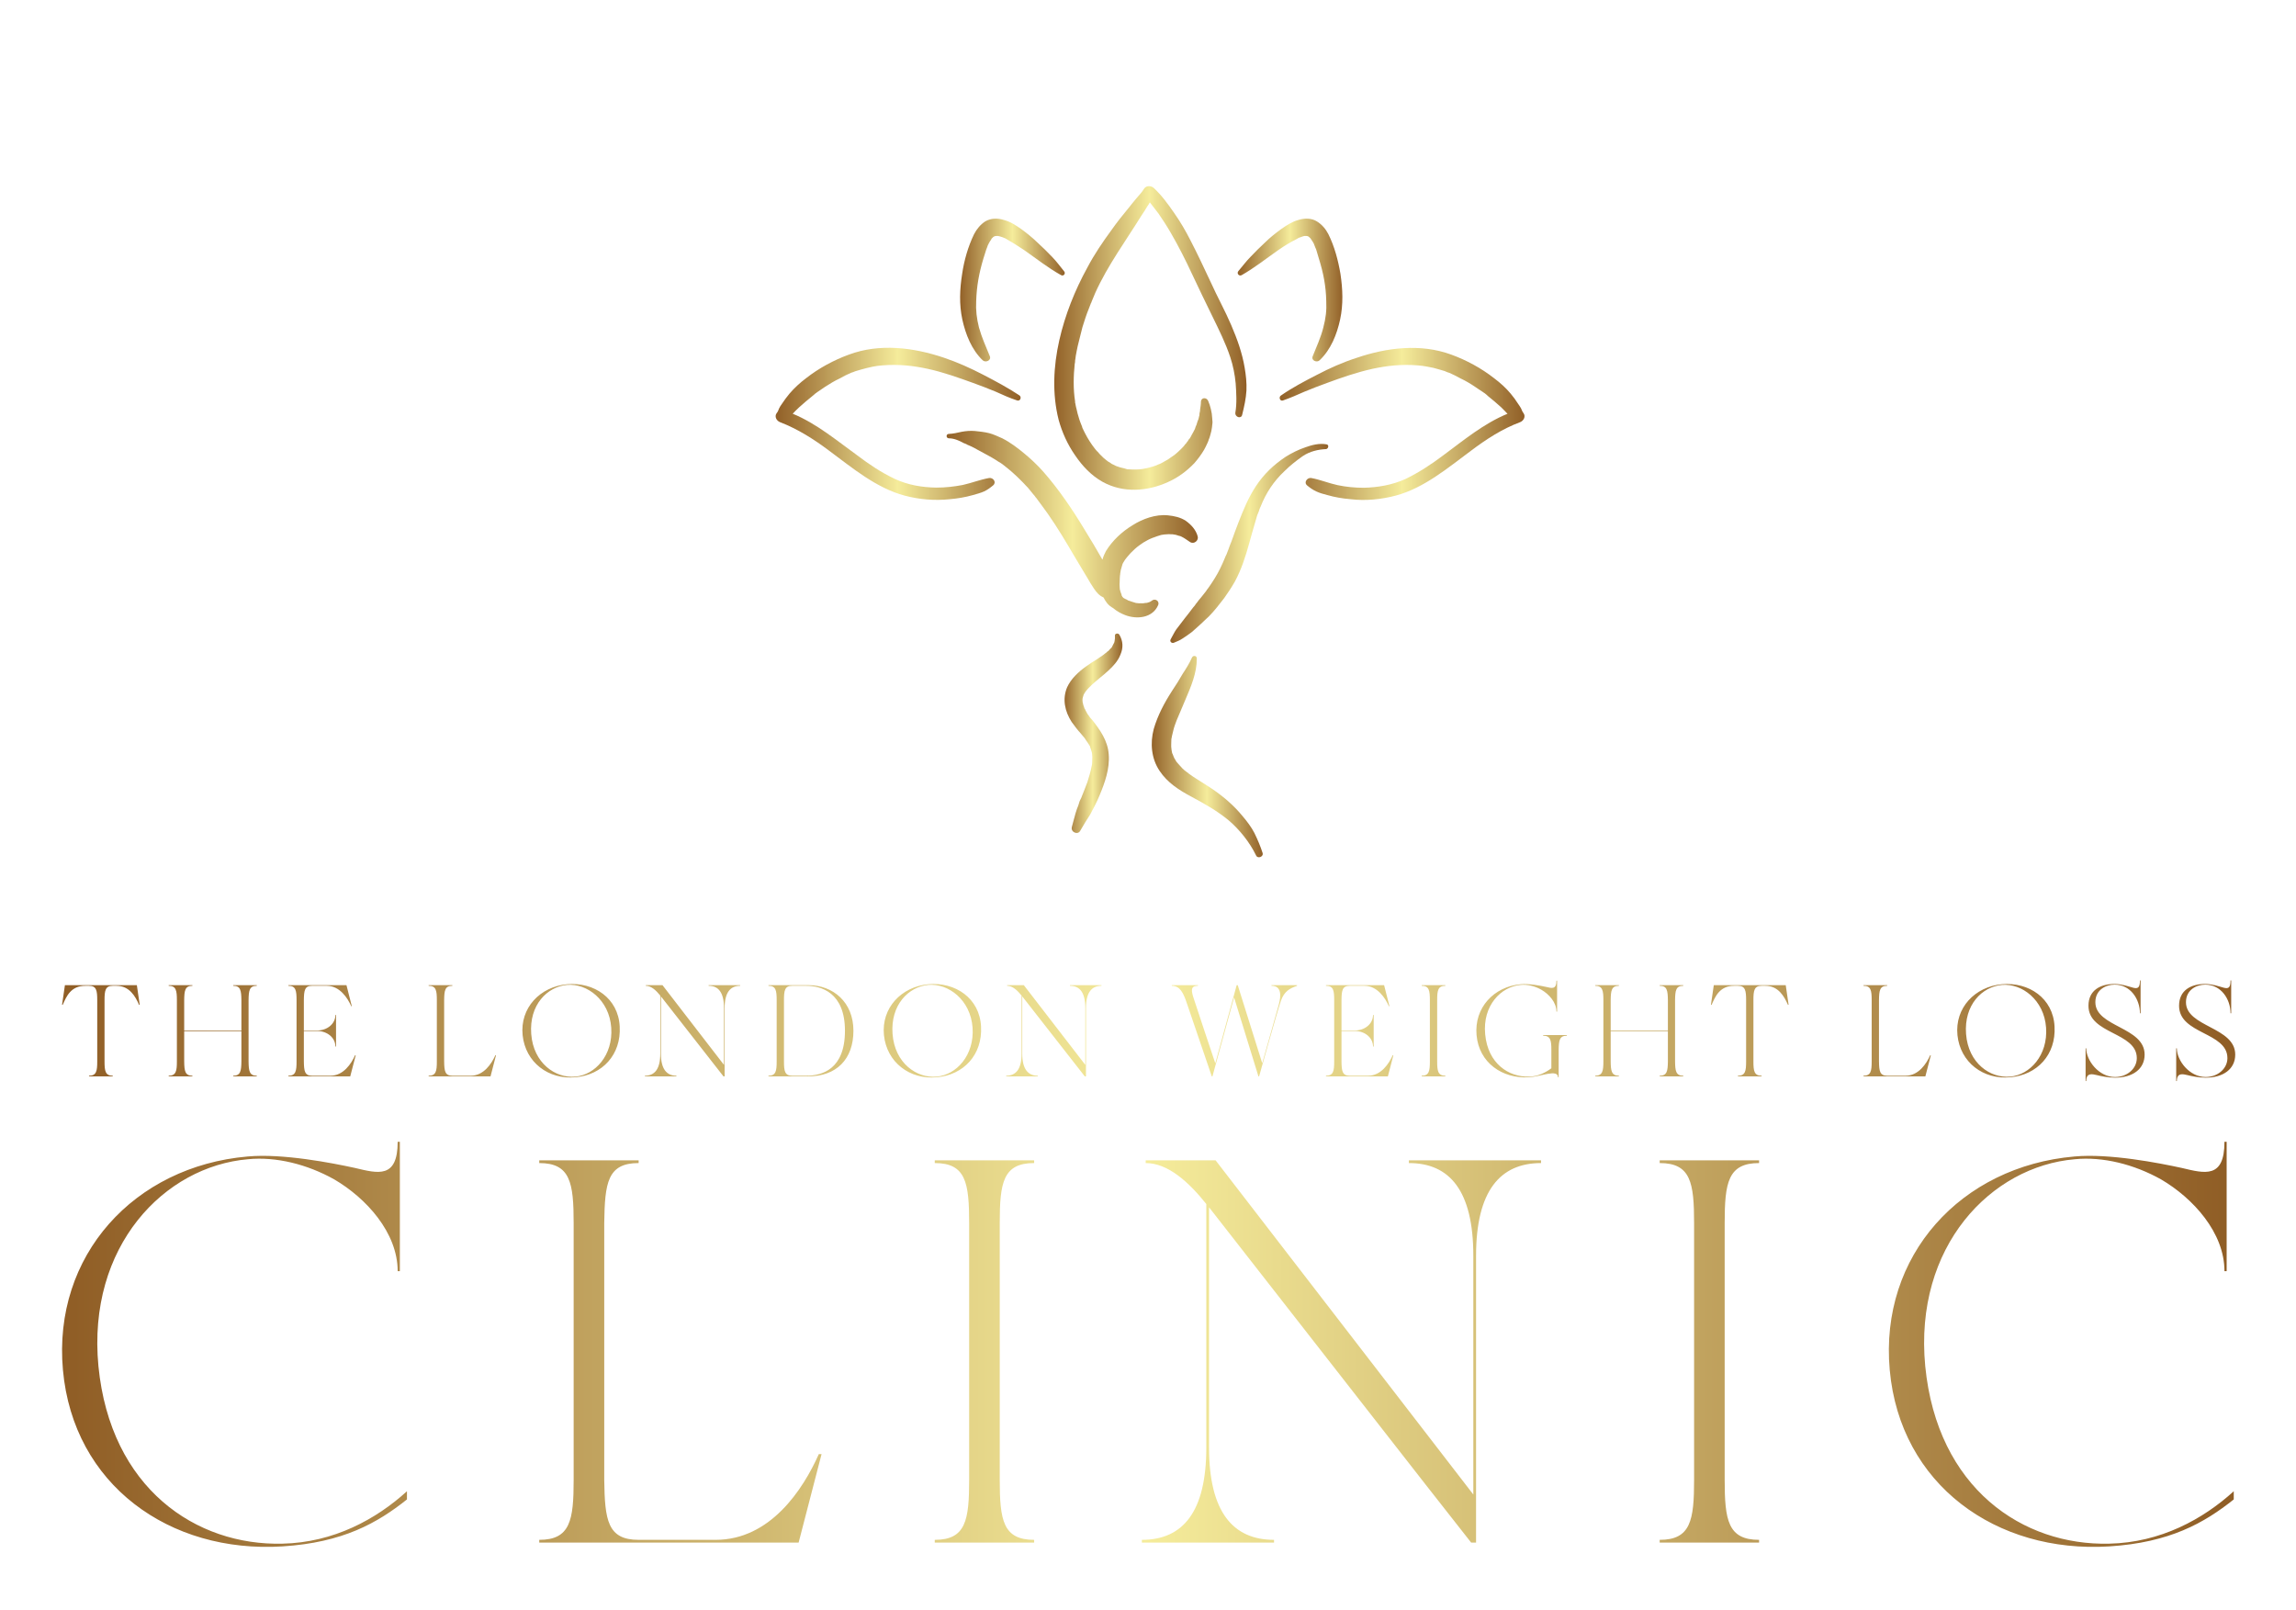 <svg xmlns="http://www.w3.org/2000/svg" xmlns:xlink="http://www.w3.org/1999/xlink" width="3171.429" height="2224.225" viewBox="0 0 3171.429 2224.225"><g transform="scale(8.571) translate(10, 10)"><defs id="SvgjsDefs1025"><linearGradient id="SvgjsLinearGradient1032"><stop id="SvgjsStop1033" stop-color="#905e26" offset="0"></stop><stop id="SvgjsStop1034" stop-color="#f5ec9b" offset="0.5"></stop><stop id="SvgjsStop1035" stop-color="#905e26" offset="1"></stop></linearGradient><linearGradient id="SvgjsLinearGradient1036"><stop id="SvgjsStop1037" stop-color="#905e26" offset="0"></stop><stop id="SvgjsStop1038" stop-color="#f5ec9b" offset="0.5"></stop><stop id="SvgjsStop1039" stop-color="#905e26" offset="1"></stop></linearGradient><linearGradient id="SvgjsLinearGradient1040"><stop id="SvgjsStop1041" stop-color="#905e26" offset="0"></stop><stop id="SvgjsStop1042" stop-color="#f5ec9b" offset="0.5"></stop><stop id="SvgjsStop1043" stop-color="#905e26" offset="1"></stop></linearGradient></defs><g id="SvgjsG1026" transform="matrix(26.299,0,0,26.299,109.584,8.328)" fill="url(#SvgjsLinearGradient1032)"><g xmlns="http://www.w3.org/2000/svg"><path fill="url(#SvgjsLinearGradient1032)" d="M2.549,3.013c0.013-0.026-0.018-0.046-0.038-0.029C2.499,2.993,2.495,2.993,2.482,2.997   c-0.003,0-0.005,0.001-0.007,0.001c0.002-0.001-0.005,0-0.005,0C2.463,3,2.456,3,2.449,3C2.446,3,2.426,2.999,2.437,3   c0.006,0.001-0.006,0-0.013-0.001c-0.003,0-0.005-0.001-0.01-0.001C2.399,2.994,2.386,2.989,2.371,2.984c-0.001,0-0.001,0-0.001,0   c-0.001,0-0.001,0-0.003-0.001C2.364,2.981,2.36,2.979,2.357,2.977c-0.007-0.003-0.014-0.006-0.02-0.01   C2.336,2.965,2.334,2.964,2.334,2.963c-0.001,0-0.002-0.002-0.003-0.002C2.33,2.959,2.33,2.957,2.329,2.956   C2.328,2.955,2.327,2.953,2.326,2.952c0-0.002,0-0.005-0.001-0.007c-0.004-0.01-0.008-0.021-0.01-0.031   c0-0.002-0.001-0.013-0.001-0.016c-0.001-0.009-0.001-0.018,0-0.026c0-0.015,0.001-0.03,0.002-0.044   c0.001,0,0.001-0.002,0.001-0.003c0-0.002,0-0.004,0-0.005C2.318,2.812,2.32,2.804,2.321,2.796   c0.004-0.013,0.007-0.025,0.011-0.038c0.001-0.001,0.002-0.002,0.002-0.004C2.339,2.746,2.343,2.74,2.347,2.733   C2.349,2.73,2.352,2.727,2.354,2.724c0.005-0.006,0.009-0.012,0.015-0.018C2.38,2.692,2.394,2.68,2.406,2.668   c0.002-0.002,0.013-0.012,0.015-0.013c0.005-0.004,0.011-0.008,0.016-0.012c0.015-0.011,0.03-0.021,0.048-0.03   C2.49,2.61,2.499,2.606,2.506,2.603c0.005-0.002,0.008-0.003,0.011-0.005c0.001,0,0.001,0,0.002,0   c0.017-0.007,0.033-0.012,0.05-0.017c0.003-0.001,0.019-0.003,0.02-0.003c0.005,0,0.012-0.001,0.016-0.001   c0.007-0.001,0.016-0.001,0.024,0c0.003,0,0.006,0,0.009,0c0.002,0,0.003,0,0.006,0.001c0.01,0.001,0.019,0.003,0.029,0.007   c0.002,0,0.018,0.006,0.005,0.001C2.691,2.59,2.693,2.591,2.685,2.587C2.688,2.589,2.688,2.59,2.692,2.591   c0.021,0.01,0.035,0.022,0.054,0.034C2.771,2.64,2.8,2.614,2.792,2.589c-0.011-0.04-0.04-0.071-0.072-0.094   c-0.033-0.022-0.071-0.03-0.11-0.034C2.535,2.453,2.454,2.483,2.394,2.521C2.328,2.561,2.27,2.615,2.23,2.68   C2.222,2.696,2.213,2.714,2.209,2.732c0-0.001-0.001-0.001-0.002-0.002C2.172,2.669,2.137,2.609,2.1,2.55   C2.024,2.424,1.941,2.301,1.844,2.191C1.81,2.153,1.771,2.116,1.731,2.083C1.689,2.048,1.644,2.014,1.595,1.989   C1.567,1.977,1.541,1.964,1.513,1.957s-0.059-0.01-0.087-0.013c-0.027-0.002-0.053,0-0.08,0.005   C1.319,1.955,1.294,1.961,1.267,1.962c-0.018,0-0.018,0.027,0.001,0.027c0.032,0,0.063,0.014,0.092,0.03   c0.002,0,0.011,0.004,0.013,0.005C1.375,2.025,1.378,2.026,1.38,2.028c0.008,0.003,0.015,0.006,0.021,0.009   c0.016,0.007,0.03,0.015,0.044,0.023c0.029,0.016,0.058,0.031,0.086,0.047c0.014,0.008,0.027,0.016,0.04,0.025   c0.008,0.004,0.014,0.008,0.021,0.013c0.003,0.002,0.013,0.01,0.017,0.013c0.052,0.04,0.099,0.086,0.144,0.135   c0.011,0.013,0.021,0.025,0.031,0.038C1.79,2.337,1.795,2.344,1.799,2.35l0,0C1.804,2.355,1.807,2.359,1.81,2.364   C1.832,2.393,1.852,2.421,1.873,2.45c0.061,0.087,0.115,0.178,0.168,0.269c0.026,0.043,0.052,0.087,0.078,0.13   c0.012,0.02,0.023,0.04,0.037,0.06c0.016,0.024,0.033,0.044,0.059,0.055c0.007,0.013,0.013,0.024,0.022,0.035   c0.01,0.013,0.024,0.023,0.038,0.031c0.021,0.018,0.046,0.032,0.072,0.042C2.419,3.1,2.515,3.09,2.549,3.013z"></path><path fill="url(#SvgjsLinearGradient1032)" d="M3.582,2.026C3.539,2.018,3.494,2.029,3.455,2.043C3.41,2.058,3.368,2.079,3.33,2.103   C3.258,2.151,3.197,2.209,3.149,2.282C3.104,2.35,3.072,2.428,3.042,2.505C3.027,2.542,3.014,2.581,3,2.619   C2.993,2.637,2.985,2.655,2.979,2.674C2.976,2.682,2.972,2.691,2.969,2.7C2.968,2.702,2.968,2.702,2.968,2.703   c0,0-0.001,0-0.001,0.001C2.964,2.71,2.961,2.716,2.959,2.722C2.941,2.766,2.921,2.808,2.896,2.848   C2.884,2.868,2.87,2.888,2.856,2.908c-0.003,0.003-0.005,0.006-0.008,0.01C2.851,2.916,2.841,2.928,2.84,2.93   C2.831,2.94,2.823,2.953,2.813,2.964c-0.009,0.01-0.017,0.02-0.024,0.03C2.784,3,2.779,3.006,2.775,3.013   c0,0-0.01,0.011-0.011,0.013C2.748,3.048,2.73,3.07,2.713,3.092C2.695,3.115,2.679,3.136,2.661,3.16   c-0.014,0.02-0.022,0.04-0.034,0.06C2.618,3.235,2.635,3.248,2.648,3.241c0.019-0.008,0.035-0.014,0.051-0.025   c0.021-0.013,0.04-0.027,0.06-0.042c0.034-0.03,0.069-0.062,0.103-0.095c0.034-0.034,0.062-0.072,0.092-0.11   C2.977,2.937,3,2.902,3.02,2.867c0.04-0.074,0.066-0.155,0.088-0.235c0.011-0.039,0.021-0.078,0.033-0.117   C3.146,2.497,3.152,2.479,3.157,2.46c0.004-0.01,0.008-0.018,0.011-0.027C3.17,2.428,3.17,2.423,3.173,2.419   c0-0.003,0.001-0.006,0.004-0.009c0-0.001,0.001-0.003,0.001-0.003c0.032-0.082,0.08-0.155,0.145-0.216   c0.034-0.034,0.073-0.065,0.113-0.093c0.043-0.029,0.094-0.041,0.143-0.043C3.593,2.053,3.599,2.029,3.582,2.026z"></path><path fill="url(#SvgjsLinearGradient1032)" d="M2.285,3.199c0.001,0.01,0,0.023-0.002,0.032C2.282,3.239,2.281,3.24,2.278,3.246   C2.28,3.24,2.277,3.248,2.277,3.248C2.275,3.25,2.274,3.253,2.273,3.256c0,0,0,0-0.001,0.001C2.27,3.262,2.267,3.266,2.265,3.271   c0,0-0.001,0-0.001,0.001v0C2.262,3.274,2.261,3.276,2.257,3.278C2.254,3.282,2.251,3.286,2.247,3.29   C2.244,3.292,2.242,3.293,2.24,3.295c-0.002,0.001-0.012,0.01-0.003,0.003c-0.003,0.003-0.008,0.007-0.013,0.01l0,0   C2.22,3.312,2.214,3.316,2.21,3.319C2.198,3.327,2.187,3.334,2.176,3.342C2.152,3.356,2.13,3.372,2.108,3.387   C2.063,3.419,2.016,3.462,1.992,3.515C1.962,3.587,1.978,3.662,2.02,3.727c0.018,0.025,0.036,0.049,0.057,0.072   c0.008,0.01,0.017,0.02,0.025,0.03c-0.002,0,0.008,0.011,0.008,0.013c0.004,0.006,0.009,0.012,0.012,0.018   c0.004,0.005,0.007,0.01,0.009,0.015c0.001,0,0.002,0.002,0.003,0.003C2.131,3.876,2.135,3.884,2.135,3.886   C2.137,3.893,2.14,3.899,2.142,3.907c0.001,0.002,0.001,0.006,0.002,0.008c0,0.001,0.001,0.004,0.001,0.006   c0.002,0.014,0.002,0.028,0.001,0.042c0,0.008,0,0.015-0.001,0.022C2.146,3.98,2.143,3.999,2.142,4.001   C2.136,4.033,2.126,4.064,2.117,4.094C2.104,4.13,2.094,4.153,2.08,4.189c0,0.001-0.001,0.002-0.002,0.005   c-0.004,0.007-0.007,0.014-0.01,0.021C2.066,4.223,2.064,4.23,2.061,4.238C2.055,4.254,2.048,4.27,2.044,4.286   C2.037,4.314,2.028,4.342,2.021,4.371C2.013,4.403,2.059,4.422,2.073,4.393c0.019-0.034,0.039-0.065,0.06-0.098   c0.02-0.038,0.04-0.075,0.057-0.116C2.223,4.1,2.254,4.014,2.247,3.926c-0.006-0.085-0.053-0.15-0.104-0.215   c0.008,0.011-0.001,0-0.002-0.002c-0.004-0.003-0.006-0.006-0.009-0.01c-0.004-0.007-0.01-0.014-0.015-0.021   C2.113,3.67,2.109,3.664,2.105,3.656C2.104,3.652,2.102,3.648,2.099,3.645c0,0-0.001-0.001-0.001-0.002   C2.097,3.641,2.097,3.64,2.097,3.638C2.093,3.63,2.091,3.622,2.089,3.613c0-0.001,0-0.005-0.002-0.008c0-0.001,0-0.003,0-0.004   c-0.001-0.006-0.001-0.012,0-0.018c0-0.003,0.002-0.005,0.002-0.008C2.09,3.57,2.092,3.566,2.093,3.562   c0-0.001,0-0.002,0.001-0.003c0.004-0.008,0.01-0.016,0.015-0.023c0.001-0.001,0.001-0.002,0.003-0.003   c0.002-0.004,0.007-0.008,0.01-0.012c0.008-0.008,0.015-0.015,0.022-0.022c0.032-0.03,0.068-0.056,0.1-0.086   c0.031-0.028,0.06-0.06,0.075-0.099c0.018-0.042,0.016-0.083-0.007-0.122C2.304,3.18,2.283,3.185,2.285,3.199z"></path><path fill="url(#SvgjsLinearGradient1032)" d="M3.14,4.408C3.121,4.371,3.095,4.337,3.068,4.305C3.016,4.241,2.95,4.184,2.882,4.138   C2.85,4.116,2.816,4.096,2.784,4.075c-0.017-0.01-0.032-0.021-0.047-0.032C2.73,4.038,2.724,4.032,2.715,4.026   c0,0-0.003-0.002-0.005-0.004c-0.003-0.003-0.006-0.006-0.011-0.01C2.687,4,2.675,3.985,2.663,3.972   c0-0.001-0.001-0.002-0.001-0.002c0,0,0,0-0.001-0.001C2.659,3.965,2.656,3.961,2.654,3.957C2.647,3.947,2.644,3.937,2.64,3.927   c0-0.001-0.001-0.004-0.003-0.006C2.635,3.917,2.635,3.913,2.634,3.909C2.633,3.902,2.631,3.895,2.631,3.888   c0,0-0.001-0.007-0.001-0.009c0-0.005,0-0.01,0-0.014c0-0.011,0.001-0.022,0.001-0.033c0.001-0.004,0.002-0.009,0.003-0.014   c0,0,0,0,0,0c0-0.001,0-0.001,0-0.002C2.636,3.805,2.64,3.794,2.642,3.783C2.647,3.76,2.655,3.739,2.663,3.718   C2.68,3.676,2.699,3.635,2.716,3.593C2.751,3.51,2.787,3.429,2.787,3.338c0-0.018-0.023-0.021-0.03-0.005   C2.742,3.367,2.722,3.399,2.701,3.431C2.68,3.467,2.659,3.502,2.635,3.537C2.589,3.608,2.547,3.687,2.523,3.77   C2.5,3.856,2.508,3.952,2.559,4.027c0.048,0.072,0.118,0.117,0.193,0.157c0.08,0.043,0.157,0.086,0.229,0.145   c0.067,0.057,0.13,0.135,0.169,0.216C3.159,4.567,3.197,4.554,3.19,4.53C3.177,4.489,3.159,4.447,3.14,4.408z"></path><path fill="url(#SvgjsLinearGradient1032)" d="M1.944,1.389C1.908,1.549,1.9,1.716,1.94,1.875c0.021,0.077,0.055,0.152,0.101,0.218   C2.085,2.158,2.14,2.217,2.21,2.256c0.125,0.069,0.273,0.059,0.4,0.001C2.671,2.23,2.725,2.19,2.771,2.142   C2.793,2.117,2.814,2.089,2.831,2.06c0.008-0.013,0.013-0.026,0.02-0.04c0.003-0.006,0.006-0.013,0.008-0.02   c0-0.001,0.001-0.004,0.003-0.005C2.859,1.997,2.859,1.998,2.858,2C2.864,1.989,2.867,1.978,2.87,1.967   C2.875,1.951,2.878,1.936,2.88,1.92C2.881,1.913,2.881,1.906,2.882,1.9C2.881,1.915,2.883,1.895,2.883,1.889   C2.882,1.88,2.882,1.872,2.881,1.864C2.88,1.842,2.878,1.833,2.873,1.81c-0.004-0.018-0.01-0.035-0.017-0.051   C2.846,1.736,2.812,1.738,2.812,1.766c0,0.016-0.003,0.032-0.005,0.046c0,0.008,0,0.008-0.002,0.017   c0,0.003-0.002,0.007-0.002,0.01C2.803,1.851,2.803,1.853,2.803,1.847C2.802,1.849,2.801,1.852,2.801,1.854   C2.8,1.859,2.798,1.865,2.797,1.871c0,0-0.005,0.012-0.006,0.015C2.79,1.889,2.789,1.892,2.788,1.896   C2.786,1.903,2.784,1.91,2.78,1.917C2.779,1.918,2.779,1.921,2.778,1.923C2.777,1.926,2.776,1.929,2.775,1.932   C2.768,1.945,2.762,1.958,2.754,1.971c-0.003,0.006-0.006,0.012-0.01,0.018C2.741,1.993,2.739,1.995,2.736,1.998   C2.735,2,2.733,2.004,2.732,2.006C2.73,2.007,2.729,2.009,2.728,2.01C2.727,2.012,2.725,2.014,2.724,2.016   c0,0-0.001,0.001-0.002,0.003C2.716,2.024,2.712,2.03,2.708,2.036C2.697,2.048,2.686,2.059,2.674,2.07   C2.669,2.075,2.663,2.08,2.657,2.085c-0.001,0-0.002,0.001-0.003,0.002C2.653,2.089,2.65,2.091,2.648,2.092   C2.636,2.101,2.622,2.11,2.609,2.119C2.596,2.126,2.583,2.134,2.57,2.141c-0.005,0.003-0.01,0.005-0.016,0.007   C2.554,2.148,2.553,2.149,2.551,2.149C2.547,2.151,2.542,2.153,2.538,2.155C2.523,2.16,2.511,2.165,2.496,2.168   C2.488,2.17,2.482,2.172,2.475,2.173C2.471,2.174,2.456,2.177,2.454,2.177C2.426,2.181,2.398,2.181,2.371,2.179   c-0.001,0-0.001,0-0.002,0c-0.002,0-0.004,0-0.007,0C2.355,2.177,2.349,2.175,2.342,2.173C2.326,2.17,2.312,2.166,2.296,2.16l0,0   C2.293,2.159,2.29,2.158,2.287,2.156c-0.006-0.003-0.013-0.007-0.021-0.01C2.262,2.142,2.254,2.138,2.248,2.134   C2.244,2.132,2.241,2.13,2.238,2.127c-0.001,0-0.002-0.001-0.003-0.002c-0.013-0.01-0.025-0.02-0.036-0.032   c-0.006-0.006-0.013-0.013-0.018-0.02C2.177,2.07,2.174,2.066,2.171,2.063C2.17,2.061,2.163,2.054,2.162,2.052   c-0.023-0.029-0.043-0.061-0.06-0.094C2.098,1.95,2.094,1.942,2.09,1.934c0-0.002-0.001-0.004-0.003-0.006   C2.085,1.924,2.085,1.922,2.084,1.918C2.077,1.9,2.069,1.882,2.064,1.863C2.058,1.846,2.054,1.828,2.05,1.81   C2.048,1.801,2.045,1.792,2.044,1.784C2.043,1.779,2.043,1.774,2.041,1.77c0-0.002,0-0.004,0-0.006c0,0,0,0,0-0.001   C2.029,1.686,2.031,1.607,2.039,1.53C2.04,1.529,2.04,1.529,2.04,1.528V1.527c0.001-0.004,0.001-0.009,0.001-0.014   c0.002-0.009,0.003-0.019,0.004-0.028c0.003-0.02,0.008-0.04,0.012-0.061c0.009-0.039,0.02-0.078,0.029-0.116   C2.098,1.27,2.11,1.231,2.125,1.195c0.004-0.009,0.007-0.018,0.01-0.026c0.001-0.001,0.002-0.004,0.002-0.006   c0.002-0.004,0.005-0.007,0.005-0.011c0.008-0.019,0.016-0.037,0.023-0.055C2.241,0.929,2.351,0.78,2.447,0.625   C2.46,0.606,2.473,0.586,2.484,0.567C2.489,0.56,2.495,0.552,2.499,0.543c0.018,0.023,0.036,0.046,0.054,0.07   c0.026,0.038,0.052,0.078,0.075,0.118c0.047,0.081,0.09,0.166,0.13,0.252C2.799,1.07,2.84,1.156,2.882,1.241   c0.04,0.082,0.081,0.164,0.11,0.251C3.009,1.544,3.02,1.598,3.025,1.653c0.004,0.059,0.008,0.121-0.002,0.179   C3.02,1.86,3.06,1.872,3.065,1.844c0.012-0.049,0.023-0.097,0.026-0.148c0.002-0.047-0.003-0.094-0.011-0.14   c-0.015-0.09-0.046-0.176-0.082-0.26C2.96,1.207,2.912,1.121,2.872,1.032c-0.04-0.085-0.08-0.171-0.123-0.254   c-0.03-0.059-0.063-0.116-0.101-0.17C2.61,0.553,2.57,0.498,2.522,0.454c-0.02-0.016-0.048-0.013-0.06,0.008   C2.45,0.482,2.433,0.499,2.418,0.517C2.4,0.539,2.383,0.559,2.366,0.581C2.331,0.623,2.297,0.666,2.266,0.71   c-0.055,0.075-0.107,0.151-0.15,0.233C2.039,1.083,1.979,1.234,1.944,1.389z"></path><path fill="url(#SvgjsLinearGradient1032)" d="M2.861,1.996C2.862,1.993,2.862,1.994,2.861,1.996L2.861,1.996z"></path><path fill="url(#SvgjsLinearGradient1032)" d="M4.774,1.806c-0.006-0.01-0.011-0.019-0.018-0.028C4.742,1.756,4.727,1.735,4.71,1.715   C4.68,1.679,4.646,1.649,4.609,1.621C4.53,1.559,4.439,1.51,4.346,1.476c-0.188-0.069-0.395-0.043-0.58,0.02   C3.682,1.523,3.601,1.559,3.523,1.6C3.447,1.639,3.371,1.679,3.302,1.727C3.287,1.737,3.297,1.764,3.315,1.757   c0.046-0.016,0.089-0.035,0.132-0.054c0.045-0.019,0.091-0.036,0.137-0.053c0.092-0.034,0.185-0.066,0.28-0.087   c0.089-0.019,0.179-0.029,0.276-0.021C4.163,1.544,4.174,1.545,4.2,1.55c0.025,0.004,0.05,0.01,0.072,0.017   c0.012,0.003,0.022,0.007,0.034,0.01C4.312,1.58,4.318,1.582,4.322,1.584c0,0,0.012,0.004,0.013,0.004   c0.023,0.01,0.046,0.022,0.068,0.034c0.032,0.015,0.062,0.033,0.09,0.052c0.014,0.009,0.027,0.019,0.042,0.028   c0.003,0.002,0.006,0.004,0.009,0.006c0,0.001,0.002,0.001,0.002,0.002c0.001,0,0.002,0.001,0.004,0.002   c0.008,0.006,0.015,0.012,0.021,0.018c0.027,0.022,0.054,0.044,0.08,0.068C4.664,1.812,4.678,1.824,4.69,1.838   c0.001,0,0.001,0,0.002,0c-0.147,0.06-0.27,0.163-0.396,0.256C4.224,2.148,4.147,2.199,4.066,2.238   C3.985,2.275,3.897,2.29,3.81,2.292c-0.054,0-0.107-0.005-0.16-0.016C3.594,2.264,3.543,2.242,3.487,2.232   C3.464,2.229,3.441,2.258,3.462,2.277c0.018,0.015,0.035,0.027,0.056,0.037c0.021,0.01,0.046,0.017,0.07,0.023   C3.633,2.35,3.68,2.358,3.729,2.362C3.82,2.373,3.915,2.364,4.006,2.34C4.18,2.293,4.324,2.171,4.467,2.065   C4.56,1.995,4.658,1.931,4.768,1.89c0.021-0.008,0.036-0.034,0.021-0.055C4.782,1.826,4.778,1.816,4.774,1.806z"></path><path fill="url(#SvgjsLinearGradient1032)" d="M1.515,2.232c-0.057,0.01-0.108,0.031-0.163,0.043c-0.053,0.01-0.106,0.016-0.16,0.016   C1.104,2.29,1.016,2.275,0.937,2.238c-0.083-0.039-0.159-0.09-0.23-0.144C0.578,2.001,0.456,1.898,0.31,1.838c0,0,0.001,0,0.001,0   C0.323,1.824,0.337,1.812,0.35,1.799c0.026-0.024,0.053-0.046,0.08-0.068c0.007-0.006,0.015-0.012,0.021-0.018   c0.003-0.001,0.003-0.002,0.004-0.002C0.456,1.71,0.457,1.709,0.458,1.708c0.003-0.002,0.005-0.004,0.009-0.006   C0.48,1.693,0.494,1.683,0.508,1.674c0.029-0.019,0.059-0.037,0.091-0.052C0.62,1.61,0.643,1.598,0.667,1.588   c0,0,0.012-0.005,0.012-0.004C0.683,1.582,0.689,1.58,0.694,1.578c0.012-0.003,0.022-0.007,0.034-0.01   C0.753,1.561,0.776,1.555,0.801,1.55c0.026-0.005,0.037-0.006,0.06-0.008c0.099-0.008,0.188,0.002,0.276,0.021   c0.097,0.021,0.188,0.054,0.28,0.087c0.046,0.017,0.092,0.034,0.137,0.053C1.598,1.723,1.64,1.742,1.686,1.757   c0.019,0.006,0.029-0.02,0.014-0.031C1.629,1.679,1.554,1.639,1.479,1.6C1.4,1.559,1.32,1.523,1.237,1.495   C1.05,1.432,0.843,1.406,0.655,1.476C0.562,1.51,0.471,1.559,0.392,1.621c-0.037,0.028-0.07,0.058-0.101,0.094   c-0.017,0.02-0.032,0.041-0.046,0.062C0.238,1.787,0.232,1.795,0.227,1.806c-0.004,0.01-0.007,0.02-0.015,0.029   c-0.015,0.021,0,0.047,0.021,0.055c0.109,0.042,0.208,0.105,0.301,0.175C0.677,2.171,0.822,2.293,0.996,2.34   c0.09,0.024,0.185,0.032,0.277,0.022C1.321,2.358,1.368,2.35,1.414,2.337c0.023-0.007,0.049-0.013,0.07-0.023   c0.021-0.01,0.037-0.022,0.055-0.037C1.561,2.258,1.539,2.229,1.515,2.232z"></path><path fill="url(#SvgjsLinearGradient1032)" d="M3.497,1.486C3.486,1.512,3.522,1.527,3.539,1.511c0.069-0.065,0.106-0.158,0.126-0.25   c0.02-0.093,0.016-0.187,0.002-0.28C3.653,0.899,3.631,0.814,3.593,0.738C3.577,0.707,3.554,0.679,3.523,0.66   C3.49,0.639,3.446,0.639,3.409,0.651c-0.038,0.01-0.072,0.033-0.104,0.055C3.271,0.731,3.236,0.758,3.206,0.788   c-0.03,0.028-0.061,0.058-0.089,0.088c-0.028,0.028-0.051,0.06-0.076,0.089C3.03,0.979,3.046,0.998,3.062,0.989   c0.079-0.045,0.149-0.101,0.225-0.154C3.323,0.81,3.362,0.786,3.402,0.766C3.406,0.763,3.41,0.761,3.415,0.759   c0.001,0,0.002-0.001,0.003-0.001c0.001,0,0.001,0,0.004-0.001C3.43,0.753,3.439,0.751,3.446,0.749l0,0c0.001,0,0.001,0,0.001,0   c0.004,0,0.008,0,0.012,0l0,0c0.002,0,0.005,0.001,0.006,0.001c-0.001,0,0.003,0.001,0.007,0.003   C3.475,0.755,3.48,0.76,3.483,0.763c0,0,0,0.001,0.001,0.002c0.002,0.001,0.003,0.004,0.004,0.006   c0.006,0.007,0.01,0.015,0.014,0.022c0.002,0.002,0.002,0.004,0.003,0.006C3.504,0.797,3.507,0.805,3.508,0.807   c0.003,0.008,0.006,0.016,0.01,0.024C3.523,0.85,3.53,0.869,3.535,0.888c0.028,0.09,0.043,0.169,0.045,0.259   C3.583,1.206,3.577,1.253,3.562,1.31C3.547,1.371,3.52,1.428,3.497,1.486z"></path><path fill="url(#SvgjsLinearGradient1032)" d="M1.556,0.749c0.003,0,0.007,0,0.012,0l0,0c0,0,0,0,0.001,0c0.008,0.002,0.017,0.004,0.025,0.007   c0.001,0.001,0.003,0.001,0.004,0.001c0,0,0.001,0.001,0.001,0.001c0.006,0.002,0.01,0.004,0.015,0.006   C1.652,0.786,1.691,0.81,1.728,0.835c0.076,0.053,0.146,0.109,0.227,0.154c0.015,0.009,0.03-0.01,0.019-0.023   c-0.024-0.03-0.048-0.062-0.074-0.089c-0.029-0.03-0.059-0.06-0.09-0.088C1.778,0.758,1.744,0.731,1.71,0.706   C1.678,0.684,1.644,0.661,1.605,0.651C1.567,0.639,1.526,0.639,1.49,0.66C1.461,0.679,1.438,0.707,1.422,0.738   C1.385,0.814,1.361,0.899,1.349,0.981C1.334,1.075,1.33,1.168,1.35,1.261c0.02,0.091,0.057,0.185,0.125,0.25   c0.018,0.016,0.053,0.001,0.044-0.024C1.495,1.428,1.469,1.371,1.452,1.31C1.438,1.253,1.432,1.206,1.435,1.147   c0.003-0.09,0.017-0.169,0.044-0.259C1.486,0.869,1.49,0.85,1.497,0.831c0.004-0.008,0.006-0.016,0.009-0.024   c0.001-0.002,0.005-0.01,0.004-0.008c0-0.002,0.003-0.004,0.003-0.006c0.004-0.007,0.008-0.015,0.014-0.022   C1.527,0.769,1.528,0.767,1.53,0.765c0-0.001,0.001-0.002,0.002-0.002C1.534,0.76,1.54,0.755,1.543,0.753   C1.546,0.751,1.553,0.75,1.55,0.75C1.552,0.75,1.554,0.749,1.556,0.749L1.556,0.749z"></path></g></g><g id="SvgjsG1027" transform="matrix(0.525,0,0,0.525,-0.944,142.46)" fill="url(#SvgjsLinearGradient1036)"><path d="M24.76 12 l0.88 6.04 l-0.2 0 c-1.16 -2.64 -2.96 -5.84 -6.96 -5.84 l-1.12 0 c-2.28 0 -2.52 1.48 -2.52 4.4 l0 18.8 c0 2.96 0.24 4.4 2.52 4.4 l0 0.2 l-7.28 0 l0 -0.2 c2.28 0 2.52 -1.44 2.52 -4.4 l0 -18.8 c0 -2.92 -0.24 -4.4 -2.52 -4.4 l-1.12 0 c-4.44 0 -5.8 3.2 -6.96 5.84 l-0.2 0 l0.88 -6.04 l22.08 0 z M59.052 16.6 l0 18.8 c0.04 2.92 0.24 4.4 2.52 4.4 l0 0.2 l-7.24 0 l0 -0.2 c2.28 0 2.48 -1.48 2.52 -4.4 l0 -9.28 l-17.56 0 l0 9.28 c0.04 2.92 0.24 4.4 2.52 4.4 l0 0.2 l-7.28 0 l0 -0.2 c2.28 0 2.52 -1.48 2.52 -4.4 l0 -18.8 c0 -2.92 -0.24 -4.4 -2.52 -4.4 l0 -0.2 l7.28 0 l0 0.2 c-2.28 0 -2.48 1.48 -2.52 4.4 l0 9.32 l17.56 0 l0 -9.32 c-0.04 -2.92 -0.24 -4.4 -2.52 -4.4 l0 -0.2 l7.24 0 l0 0.2 c-2.28 0 -2.48 1.48 -2.52 4.4 z  M91.744 33.52 l0.2 0 l-1.68 6.48 l-19 0 l0 -0.2 c2.28 0 2.52 -1.44 2.52 -4.4 l0 -18.8 c0 -2.96 -0.24 -4.4 -2.52 -4.4 l0 -0.2 l17.84 0 l1.64 6.48 l-0.16 0 c-1.16 -2.6 -3.56 -6.28 -7.56 -6.28 l-4.48 0 c-2.28 0 -2.48 1.44 -2.52 4.4 l0 9.32 l4.08 0 c3.08 0 5.6 -2.04 5.6 -4.76 l0.2 0 l0 9.68 l-0.2 0 c0 -2.72 -2.52 -4.76 -5.6 -4.76 l-4.08 0 l0 9.32 c0.04 2.96 0.24 4.4 2.52 4.4 l5.64 0 c4 0 6.4 -3.68 7.56 -6.28 z M134.808 33.52 l0.2 0 l-1.68 6.48 l-19 0 l0 -0.2 c2.28 0 2.52 -1.44 2.52 -4.4 l0 -18.8 c0 -2.96 -0.24 -4.4 -2.52 -4.4 l0 -0.2 l7.28 0 l0 0.2 c-2.28 0 -2.48 1.44 -2.52 4.4 l0 18.8 c0.04 2.96 0.24 4.4 2.52 4.4 l5.64 0 c4 0 6.4 -3.68 7.56 -6.28 z M156.82 11.72 c8.28 -0.72 15.72 4.28 16.16 12.96 c0.48 8.68 -5.32 14.88 -13.6 15.6 c-8.28 0.76 -15.32 -4.56 -16.2 -12.92 c-0.84 -8.4 5.36 -14.88 13.64 -15.64 z M159.34 40.08 c6.08 -0.52 11.64 -6.56 11.04 -15.04 c-0.6 -8.52 -7.44 -13.64 -13.56 -13.12 c-6.08 0.56 -11.68 6.12 -11 15.08 s7.44 13.64 13.52 13.08 z M200.272 12 l9.68 0 l0 0.2 c-3 0 -4.76 2.04 -4.76 6.8 l0 21 l-0.36 0 c-0.88 -1.08 -18.28 -23.4 -19.2 -24.56 l0 17.6 c0 4.72 1.76 6.76 4.76 6.76 l0 0.2 l-9.68 0 l0 -0.2 c3 0 4.72 -2.04 4.72 -6.76 l0 -17.84 c-1.28 -1.6 -2.8 -3 -4.44 -3 l0 -0.2 l5.12 0 l18.88 24.48 l0 -17.48 c0 -4.76 -1.72 -6.8 -4.72 -6.8 l0 -0.2 z M230.844 12 c7.68 0 13.88 5.24 13.88 14 s-5.24 14 -13.88 14 l-12.2 0 l0 -0.2 c2.28 0 2.52 -1.44 2.52 -4.4 l0 -18.8 c0 -2.96 -0.24 -4.4 -2.52 -4.4 l0 -0.2 l12.2 0 z M230.244 39.8 c4.96 0 11.88 -2.04 11.88 -13.8 s-7.32 -13.8 -11.88 -13.8 l-4.32 0 c-2.28 0 -2.52 1.44 -2.52 4.4 l0 18.8 c0 2.96 0.24 4.4 2.52 4.4 l4.32 0 z M267.736 11.72 c8.28 -0.72 15.72 4.28 16.16 12.96 c0.48 8.68 -5.32 14.88 -13.6 15.6 c-8.28 0.76 -15.32 -4.56 -16.2 -12.92 c-0.84 -8.4 5.36 -14.88 13.64 -15.64 z M270.256 40.08 c6.08 -0.52 11.64 -6.56 11.04 -15.04 c-0.6 -8.52 -7.44 -13.64 -13.56 -13.12 c-6.08 0.56 -11.68 6.12 -11 15.08 s7.44 13.64 13.52 13.08 z M311.188 12 l9.68 0 l0 0.2 c-3 0 -4.76 2.04 -4.76 6.8 l0 21 l-0.36 0 c-0.88 -1.08 -18.28 -23.4 -19.2 -24.56 l0 17.6 c0 4.72 1.76 6.76 4.76 6.76 l0 0.2 l-9.68 0 l0 -0.2 c3 0 4.72 -2.04 4.72 -6.76 l0 -17.84 c-1.28 -1.6 -2.8 -3 -4.44 -3 l0 -0.2 l5.12 0 l18.88 24.48 l0 -17.48 c0 -4.76 -1.72 -6.8 -4.72 -6.8 l0 -0.2 z M373.052 12 l7.84 0 l0 0.2 c-2.24 0.8 -3.92 1.68 -4.96 4.64 c-1.24 3.68 -6.68 23.16 -6.68 23.16 l-0.2 0 l-7.48 -24.24 l-6.64 24.24 l-0.2 0 s-6.48 -18.96 -7.64 -22.4 c-1.08 -3.28 -2.16 -5.4 -4.64 -5.4 l0 -0.2 l8.04 0 l0 0.2 c-1.84 0 -2.24 0.8 -1.52 3.24 c0.88 2.76 6.16 18.56 6.84 20.56 l6.56 -24 l0.32 0 l7.52 23.96 c1.68 -5.96 4.72 -16.6 5.04 -17.84 c0.88 -3.12 0.8 -5.92 -2.2 -5.92 l0 -0.2 z M410.264 33.52 l0.2 0 l-1.68 6.48 l-19 0 l0 -0.2 c2.28 0 2.52 -1.44 2.52 -4.4 l0 -18.8 c0 -2.96 -0.24 -4.4 -2.52 -4.4 l0 -0.2 l17.84 0 l1.64 6.48 l-0.16 0 c-1.16 -2.6 -3.56 -6.28 -7.56 -6.28 l-4.48 0 c-2.28 0 -2.48 1.44 -2.52 4.4 l0 9.32 l4.08 0 c3.08 0 5.6 -2.04 5.6 -4.76 l0.2 0 l0 9.68 l-0.2 0 c0 -2.72 -2.52 -4.76 -5.6 -4.76 l-4.08 0 l0 9.32 c0.04 2.96 0.24 4.4 2.52 4.4 l5.64 0 c4 0 6.4 -3.68 7.56 -6.28 z M423.916 16.6 l0 18.8 c0 2.96 0.24 4.4 2.52 4.4 l0 0.2 l-7.28 0 l0 -0.2 c2.28 0 2.52 -1.44 2.52 -4.4 l0 -18.8 c0 -2.96 -0.24 -4.4 -2.52 -4.4 l0 -0.2 l7.28 0 l0 0.2 c-2.28 0 -2.52 1.44 -2.52 4.4 z M456.448 27.32 l7.28 0 l0 0.2 c-2.28 0 -2.48 1.44 -2.52 4.36 l0 8.4 l-0.2 0 c0 -2.64 -5.52 -0.16 -8.88 0 c-8.32 0.48 -15.36 -4.52 -16.12 -12.92 s5.28 -14.92 13.56 -15.64 c2.52 -0.24 6.12 0.44 7.88 0.84 c1.64 0.4 3.08 0.8 3.08 -1.92 l0.2 0 l0 9.48 l-0.2 0 c0 -2.84 -2.28 -5.36 -4.64 -6.72 c-2 -1.12 -4.24 -1.68 -6.32 -1.48 c-6.08 0.52 -11.76 6.36 -10.92 15.16 c0.84 8.96 7.16 13.16 13.44 13 c2.68 -0.04 4.96 -1.16 6.88 -2.56 l0 -5.64 c0 -2.92 -0.24 -4.36 -2.52 -4.36 l0 -0.2 z M496.94 16.6 l0 18.8 c0.04 2.92 0.24 4.4 2.52 4.4 l0 0.2 l-7.24 0 l0 -0.2 c2.28 0 2.48 -1.48 2.52 -4.4 l0 -9.28 l-17.56 0 l0 9.28 c0.04 2.92 0.24 4.4 2.52 4.4 l0 0.2 l-7.28 0 l0 -0.2 c2.28 0 2.52 -1.48 2.52 -4.4 l0 -18.8 c0 -2.92 -0.24 -4.4 -2.52 -4.4 l0 -0.2 l7.28 0 l0 0.2 c-2.28 0 -2.48 1.48 -2.52 4.4 l0 9.32 l17.56 0 l0 -9.32 c-0.04 -2.92 -0.24 -4.4 -2.52 -4.4 l0 -0.2 l7.24 0 l0 0.2 c-2.28 0 -2.48 1.48 -2.52 4.4 z  M530.912 12 l0.88 6.04 l-0.2 0 c-1.16 -2.64 -2.96 -5.84 -6.96 -5.84 l-1.12 0 c-2.28 0 -2.52 1.48 -2.52 4.4 l0 18.8 c0 2.96 0.24 4.4 2.52 4.4 l0 0.2 l-7.28 0 l0 -0.2 c2.28 0 2.52 -1.44 2.52 -4.4 l0 -18.8 c0 -2.92 -0.24 -4.4 -2.52 -4.4 l-1.12 0 c-4.44 0 -5.8 3.2 -6.96 5.84 l-0.2 0 l0.88 -6.04 l22.08 0 z M575.256 33.52 l0.2 0 l-1.68 6.48 l-19 0 l0 -0.2 c2.28 0 2.52 -1.44 2.52 -4.4 l0 -18.8 c0 -2.96 -0.24 -4.4 -2.52 -4.4 l0 -0.2 l7.28 0 l0 0.2 c-2.28 0 -2.48 1.44 -2.52 4.4 l0 18.8 c0.04 2.96 0.24 4.4 2.52 4.4 l5.64 0 c4 0 6.4 -3.68 7.56 -6.28 z M597.268 11.72 c8.28 -0.72 15.72 4.28 16.16 12.96 c0.48 8.68 -5.32 14.88 -13.6 15.6 c-8.28 0.76 -15.32 -4.56 -16.2 -12.92 c-0.84 -8.4 5.36 -14.88 13.64 -15.64 z M599.788 40.08 c6.08 -0.52 11.64 -6.56 11.04 -15.04 c-0.6 -8.52 -7.44 -13.64 -13.56 -13.12 c-6.08 0.56 -11.68 6.12 -11 15.08 s7.44 13.64 13.52 13.08 z M625.96 17.24 c0 7.64 15.12 7.56 15.12 16.08 c0 4.44 -3.68 7.08 -9.08 7.08 c-2.2 0 -4.36 -0.48 -5.64 -0.8 c-1.24 -0.28 -3.2 -0.84 -3.2 1.84 l-0.2 0 l0 -10.04 l0.2 0 c0 3.68 3.8 8.8 8.84 8.8 c3.64 0 6.68 -2.52 6.68 -5.8 c0 -8.04 -14.84 -7.28 -14.84 -16.08 c0 -4.76 3.68 -6.68 7.96 -6.68 c2.24 0 4.04 0.68 5.8 1.16 c1.44 0.36 2.04 -0.04 2.04 -2.24 l0.2 0 l0 10.08 l-0.2 0 c0 -4.36 -2.92 -8.8 -7.76 -8.8 c-2.6 0 -5.92 1.52 -5.92 5.4 z M653.772 17.24 c0 7.64 15.12 7.56 15.12 16.08 c0 4.44 -3.68 7.08 -9.08 7.08 c-2.2 0 -4.36 -0.48 -5.64 -0.8 c-1.24 -0.28 -3.2 -0.84 -3.2 1.84 l-0.2 0 l0 -10.04 l0.2 0 c0 3.68 3.8 8.8 8.84 8.8 c3.64 0 6.68 -2.52 6.68 -5.8 c0 -8.04 -14.84 -7.28 -14.84 -16.08 c0 -4.76 3.68 -6.68 7.96 -6.68 c2.24 0 4.04 0.68 5.8 1.16 c1.44 0.36 2.04 -0.04 2.04 -2.24 l0.2 0 l0 10.08 l-0.2 0 c0 -4.36 -2.92 -8.8 -7.76 -8.8 c-2.6 0 -5.92 1.52 -5.92 5.4 z"></path></g><g id="SvgjsG1028" transform="matrix(2.2,0,0,2.2,-4.433,150.591)" fill="url(#SvgjsLinearGradient1040)"><path d="M18.16 40.08 c3.76 -0.08 6.88 -1.8 9.12 -3.84 l0 0.6 c-2.16 1.72 -4.68 3.16 -9.12 3.44 c-8.28 0.52 -15.32 -4.52 -16.08 -12.92 s5.24 -14.92 13.52 -15.64 c2.56 -0.24 6.24 0.48 7.88 0.84 c1.68 0.4 3.12 0.8 3.12 -1.92 l0.16 0 l0 9.48 l-0.16 0 c0 -2.84 -2.32 -5.36 -4.64 -6.72 c-2 -1.12 -4.28 -1.68 -6.32 -1.48 c-6.12 0.52 -11.8 6.36 -10.96 15.16 c0.88 8.96 7.16 13.16 13.48 13 z  M57.452 33.52 l0.2 0 l-1.68 6.48 l-19 0 l0 -0.2 c2.28 0 2.52 -1.44 2.52 -4.4 l0 -18.8 c0 -2.96 -0.24 -4.4 -2.52 -4.4 l0 -0.2 l7.28 0 l0 0.2 c-2.28 0 -2.48 1.44 -2.52 4.4 l0 18.8 c0.04 2.96 0.24 4.4 2.52 4.4 l5.64 0 c4 0 6.4 -3.68 7.56 -6.28 z M70.704 16.6 l0 18.8 c0 2.96 0.24 4.4 2.52 4.4 l0 0.2 l-7.28 0 l0 -0.2 c2.28 0 2.52 -1.44 2.52 -4.4 l0 -18.8 c0 -2.96 -0.24 -4.4 -2.52 -4.4 l0 -0.2 l7.28 0 l0 0.2 c-2.28 0 -2.52 1.44 -2.52 4.4 z M100.676 12 l9.68 0 l0 0.2 c-3 0 -4.76 2.04 -4.76 6.8 l0 21 l-0.36 0 c-0.88 -1.08 -18.28 -23.4 -19.2 -24.56 l0 17.6 c0 4.72 1.76 6.76 4.76 6.76 l0 0.2 l-9.68 0 l0 -0.2 c3 0 4.72 -2.04 4.72 -6.76 l0 -17.84 c-1.28 -1.6 -2.8 -3 -4.44 -3 l0 -0.2 l5.12 0 l18.88 24.48 l0 -17.48 c0 -4.76 -1.72 -6.8 -4.72 -6.8 l0 -0.2 z M123.808 16.6 l0 18.8 c0 2.96 0.24 4.4 2.52 4.4 l0 0.2 l-7.28 0 l0 -0.2 c2.28 0 2.52 -1.44 2.52 -4.4 l0 -18.8 c0 -2.96 -0.24 -4.4 -2.52 -4.4 l0 -0.2 l7.28 0 l0 0.2 c-2.28 0 -2.52 1.44 -2.52 4.4 z M151.98 40.08 c3.76 -0.08 6.88 -1.8 9.12 -3.84 l0 0.6 c-2.16 1.72 -4.68 3.16 -9.12 3.44 c-8.28 0.52 -15.32 -4.52 -16.08 -12.92 s5.24 -14.92 13.52 -15.64 c2.56 -0.24 6.24 0.48 7.88 0.84 c1.68 0.4 3.12 0.8 3.12 -1.92 l0.16 0 l0 9.48 l-0.16 0 c0 -2.84 -2.32 -5.36 -4.64 -6.72 c-2 -1.12 -4.28 -1.68 -6.32 -1.48 c-6.12 0.52 -11.8 6.36 -10.96 15.16 c0.88 8.96 7.16 13.16 13.48 13 z "></path></g></g></svg>
